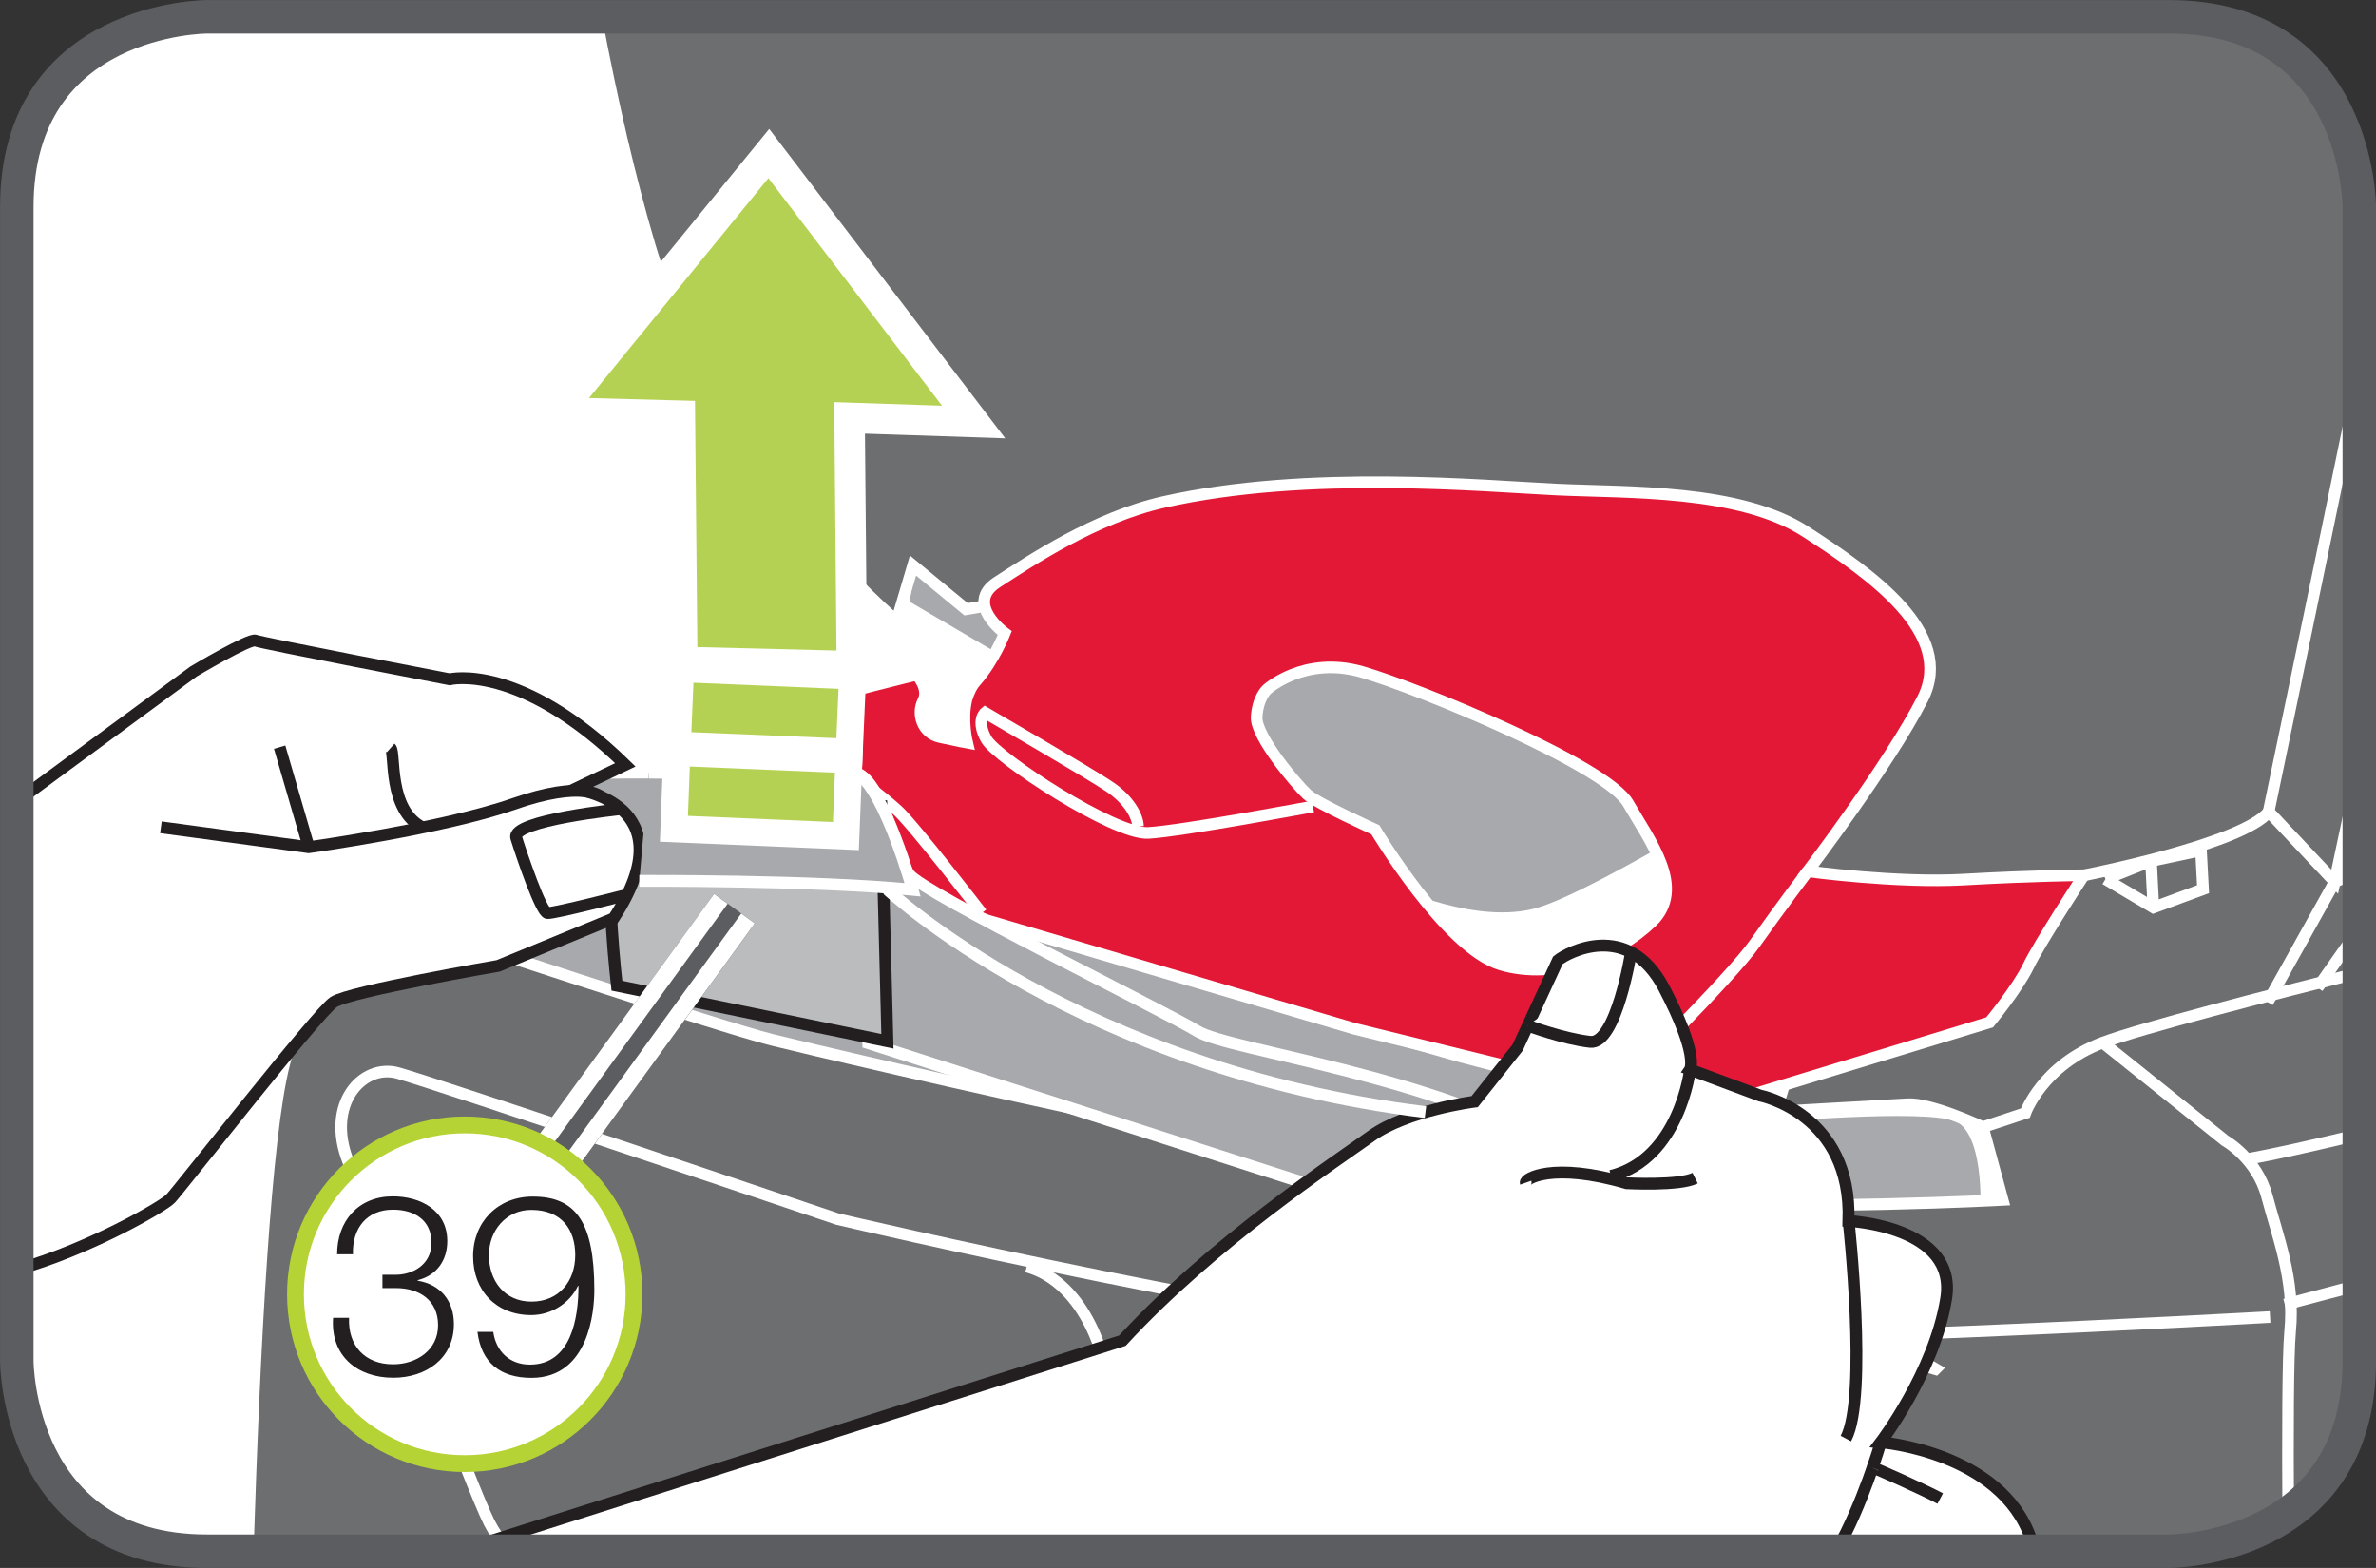 <?xml version="1.0" encoding="UTF-8"?>
<!DOCTYPE svg PUBLIC "-//W3C//DTD SVG 1.1//EN" "http://www.w3.org/Graphics/SVG/1.1/DTD/svg11.dtd">
<!-- Creator: CorelDRAW 2017 -->
<svg xmlns="http://www.w3.org/2000/svg" xml:space="preserve" width="25.001mm" height="16.5mm" version="1.1" style="shape-rendering:geometricPrecision; text-rendering:geometricPrecision; image-rendering:optimizeQuality; fill-rule:evenodd; clip-rule:evenodd"
viewBox="0 0 219.12 144.61"
 xmlns:xlink="http://www.w3.org/1999/xlink">
 <rect x="0" y="0" width="219.12" height="144.61" fill="#333333" stroke="none"/>
 <defs>
  <style type="text/css">
   <![CDATA[
    .str4 {stroke:white;stroke-width:2.49;stroke-miterlimit:10}
    .str3 {stroke:white;stroke-width:2.81;stroke-miterlimit:10}
    .str8 {stroke:white;stroke-width:4.64;stroke-miterlimit:4}
    .str0 {stroke:white;stroke-width:1.07;stroke-miterlimit:4}
    .str5 {stroke:#5C5D60;stroke-width:3.09;stroke-miterlimit:4}
    .str2 {stroke:#231F20;stroke-width:1.09;stroke-miterlimit:4}
    .str1 {stroke:white;stroke-width:1.09;stroke-miterlimit:4}
    .str9 {stroke:#B5D334;stroke-width:1.55;stroke-miterlimit:2.613}
    .str6 {stroke:#5C5D60;stroke-width:4.64;stroke-linejoin:bevel;stroke-miterlimit:4}
    .str7 {stroke:white;stroke-width:1.54;stroke-linejoin:bevel;stroke-miterlimit:4}
    .fil1 {fill:none;fill-rule:nonzero}
    .fil3 {fill:#6D6E70;fill-rule:nonzero}
    .fil2 {fill:#A7A9AC;fill-rule:nonzero}
    .fil6 {fill:#B5D154;fill-rule:nonzero}
    .fil5 {fill:#BABCBE;fill-rule:nonzero}
    .fil4 {fill:#E31836;fill-rule:nonzero}
    .fil0 {fill:white;fill-rule:nonzero}
    .fil7 {fill:#231F20;fill-rule:nonzero}
   ]]>
  </style>
 </defs>
 <g id="Слой_x0020_1">
  <path class="fil0" d="M19.08 1.55c0,0 -17.53,0 -17.53,17.53l0 106.46c0,0 0,17.53 17.53,17.53l180.97 0c0,0 17.53,0 17.53,-17.53l0 -106.46c0,0 0,-17.53 -17.53,-17.53l-180.97 0z"/>
  <path class="fil1 str0" d="M79.4 49.2c0,0 3.59,6.25 6.89,7.86 3.31,1.6 38.06,20.08 41.06,22.42 3,2.34 8.5,4.54 15.61,3.42 7.11,-1.12 19.85,-10.44 19.85,-10.44l-28.26 -18.12 -55.16 -5.13z"/>
  <path class="fil2" d="M84.47 48.72l-1.17 7.05 45.2 26.52c0,0 7.67,3.63 13.42,1.95 5.75,-1.68 23.84,-13.07 23.84,-13.07l-34.32 -16.99 -46.97 -5.46z"/>
  <path class="fil1 str0" d="M84.47 48.72l-1.17 7.05 45.2 26.52c0,0 7.67,3.63 13.42,1.95 5.75,-1.68 23.84,-13.07 23.84,-13.07l-34.32 -16.99 -46.97 -5.46z"/>
  <path class="fil2" d="M183.16 111.63c0,0 0.46,-7.58 -2.72,-8.74 -3.18,-1.16 -16.45,0.04 -20,0.24 -3.52,0.2 -25.66,-5.66 -25.66,-5.66l-45.17 -13c0,0 -31.38,-4.45 -32.71,-4.38 -1.33,0.07 -10.3,-1.2 -15.86,2.67 -5.57,3.87 -5.75,8.33 -5.75,8.33l95.23 25.29 52.65 -4.75z"/>
  <path class="fil1 str0" d="M183.16 111.63c0,0 0.46,-7.58 -2.72,-8.74 -3.18,-1.16 -16.45,0.04 -20,0.24 -3.52,0.2 -25.66,-5.66 -25.66,-5.66l-45.17 -13c0,0 -31.38,-4.45 -32.71,-4.38 -1.33,0.07 -10.3,-1.2 -15.86,2.67 -5.57,3.87 -5.75,8.33 -5.75,8.33l95.23 25.29 52.65 -4.75z"/>
  <path class="fil1 str0" d="M92.66 58.4c0,0 10.67,9.32 11.81,9.25l1.11 -0.06 9.74 -3.03"/>
  <path class="fil3" d="M22.85 143.07c0.6,-19 1.63,-38.2 3.36,-44.95 3.8,-14.92 12.55,-12.55 12.55,-12.55 0,0 27.76,9.19 32.5,10.35 4.73,1.17 59.61,14.2 77.94,14.96 18.33,0.75 35.49,-0.21 35.49,-0.21l-1.82 -6.71c0,0 -4.76,-2.24 -6.93,-2.12 -2.13,0.12 -12.15,0.69 -12.15,0.69l5.75 -18.97 -24.52 -21.21 -43.5 -8.3 -12.43 2.14 -4.89 -4.03 -1.51 5.11c0,0 -16.54,-13.77 -22.76,-34.58 -1.79,-6.02 -3.5,-13.35 -4.96,-21.14l145.05 0c17.53,0 17.53,17.53 17.53,17.53l0 106.46c0,17.53 -17.53,17.53 -17.53,17.53l-177.19 0z"/>
  <path class="fil1 str0" d="M22.85 143.07c0.6,-19 1.63,-38.2 3.36,-44.95 3.8,-14.92 12.55,-12.55 12.55,-12.55 0,0 27.76,9.19 32.5,10.35 4.73,1.17 59.61,14.2 77.94,14.96 18.33,0.75 35.49,-0.21 35.49,-0.21l-1.82 -6.71c0,0 -4.76,-2.24 -6.93,-2.12 -2.13,0.12 -12.15,0.69 -12.15,0.69l5.75 -18.97 -24.52 -21.21 -43.5 -8.3 -12.43 2.14 -4.89 -4.03 -1.51 5.11c0,0 -16.54,-13.77 -22.76,-34.58 -1.79,-6.02 -3.5,-13.35 -4.96,-21.14"/>
  <polyline class="fil1 str0" points="217.57,80.42 215.32,81.32 209.13,92.43 "/>
  <path class="fil1 str0" d="M217.57 70.7l-2.26 10.62 -6.09 -6.47c0,0 3.75,-17.94 8.35,-40.28"/>
  <path class="fil1 str0" d="M192.19 80.73c0,0 14.69,-2.87 17.04,-5.87"/>
  <line class="fil1 str0" x1="213.74" y1="91.09" x2="217.57" y2= "85.65" />
  <path class="fil1 str0" d="M182.88 103.95l3.9 -1.29c0,0 1.55,-4.39 7.14,-6.5 3.51,-1.32 15.28,-4.35 23.65,-6.45"/>
  <path class="fil1 str0" d="M193.92 96.16l11.28 9.04c0,0 2.94,1.63 3.87,5.16 0.93,3.53 2.6,7.74 2.13,12.43 -0.21,2.28 -0.22,9.72 -0.18,16.76"/>
  <path class="fil1 str0" d="M217.57 104.63c-4.26,1.03 -8.06,1.87 -10.14,2.24"/>
  <path class="fil1 str0" d="M217.57 118.51c-4.13,1.1 -6.86,1.81 -6.86,1.81"/>
  <path class="fil1 str0" d="M209.35 121.47c0,0 -51.11,2.89 -69.44,2.13 -18.33,-0.75 -62.67,-11.16 -62.67,-11.16 0,0 -37.29,-12.6 -40.56,-13.48 -3.28,-0.89 -6.65,2.88 -4.58,8.14 2.1,5.26 11.41,30.2 13.02,33.33 0.45,0.88 1.04,1.74 1.83,2.63m52.75 0c1.23,-6.25 2.4,-12.39 2.5,-14.11 0.18,-3.24 -2.04,-10.64 -7.51,-12.13"/>
  <polyline class="fil1 str0" points="194.17,81.08 198.59,83.7 203.17,82.01 202.98,78.43 198.37,79.41 194.17,81.08 "/>
  <line class="fil1 str0" x1="198.37" y1="79.41" x2="198.59" y2= "83.7" />
  <path class="fil4" d="M152.34 85.01c-3.22,3.11 -8.94,5.46 -13.97,3.94 -5.04,-1.52 -11.53,-12.42 -11.53,-12.42 0,0 -5.32,-2.4 -6.28,-3.25 -0.93,-0.85 -4.79,-5.36 -4.67,-7.17 0.12,-1.81 0.96,-2.53 0.96,-2.53 0,0 3.43,-3.12 8.72,-1.62 5.26,1.51 22.57,8.64 24.58,12.13 2.01,3.49 5.38,7.81 2.2,10.92zm28.85 -3.88c-6.28,0.36 -14.47,-0.76 -14.47,-0.76 0,0 7.54,-9.89 10.61,-15.93 3.03,-6.03 -4.7,-11.45 -10.79,-15.39 -6.09,-3.94 -16.45,-3.58 -23,-3.89 -6.55,-0.31 -22.85,-1.86 -36.21,1.15 -6.37,1.43 -12.31,5.43 -15.37,7.4 -3.03,1.97 0.71,4.69 0.71,4.69 0,0 -0.99,2.54 -2.66,4.43 -0.43,0.48 -0.68,1.07 -0.87,1.69 -0.46,1.87 0.06,3.99 0.06,3.99 0,0 -0.93,-0.17 -2.54,-0.53 -1.58,-0.36 -2.13,-2.13 -1.52,-3.3 0.62,-1.16 -0.59,-2.44 -0.59,-2.44 0,0 -7.36,1.77 -9.55,2.57 -2.23,0.8 -0.4,4.76 0.68,8.08 1.08,3.32 6,10.48 6,10.48l7.92 1.1 35.34 10.43 31.32 7.7 27.24 -8.3c0,0 2.54,-3.07 3.56,-5.16 0.99,-2.09 5.13,-8.41 5.13,-8.41 0,0 -4.73,0.04 -11.01,0.4z"/>
  <path class="fil1 str0" d="M152.34 85.01c-3.22,3.11 -8.94,5.46 -13.97,3.94 -5.04,-1.52 -11.53,-12.42 -11.53,-12.42 0,0 -5.32,-2.4 -6.28,-3.25 -0.93,-0.85 -4.79,-5.36 -4.67,-7.17 0.12,-1.81 0.96,-2.53 0.96,-2.53 0,0 3.43,-3.12 8.72,-1.62 5.26,1.51 22.57,8.64 24.58,12.13 2.01,3.49 5.38,7.81 2.2,10.92z"/>
  <path class="fil1 str0" d="M181.18 81.12c-6.28,0.36 -14.47,-0.76 -14.47,-0.76 0,0 7.54,-9.89 10.61,-15.93 3.03,-6.03 -4.7,-11.45 -10.79,-15.39 -6.09,-3.94 -16.45,-3.58 -23,-3.89 -6.55,-0.31 -22.85,-1.86 -36.21,1.15 -6.37,1.43 -12.31,5.43 -15.37,7.4 -3.03,1.97 0.71,4.69 0.71,4.69 0,0 -0.99,2.54 -2.66,4.43 -0.43,0.48 -0.68,1.07 -0.87,1.69 -0.46,1.87 0.06,3.99 0.06,3.99 0,0 -0.93,-0.17 -2.54,-0.53 -1.58,-0.36 -2.13,-2.13 -1.52,-3.3 0.62,-1.16 -0.59,-2.44 -0.59,-2.44 0,0 -7.36,1.77 -9.55,2.57 -2.23,0.8 -0.4,4.76 0.68,8.08 1.08,3.32 6,10.48 6,10.48l7.92 1.1 35.34 10.43 31.32 7.7 27.24 -8.3c0,0 2.54,-3.07 3.56,-5.16 0.99,-2.09 5.13,-8.41 5.13,-8.41 0,0 -4.73,0.04 -11.01,0.4z"/>
  <path class="fil1 str0" d="M121.08 74.38c0,0 -12.06,2.26 -15.18,2.44 -3.15,0.18 -13.91,-6.88 -14.93,-8.62 -0.99,-1.75 -0.12,-2.47 -0.12,-2.47 0,0 9.55,5.54 11.41,6.79 1.89,1.25 2.66,2.78 2.69,3.68"/>
  <path class="fil1 str0" d="M90.53 84.22c0,0 -6.34,-8.21 -7.76,-9.48 -1.42,-1.27 -3.77,-3.17 -4.92,-3.33"/>
  <path class="fil1 str0" d="M79.83 74.45c0,0 1.33,3.76 3.06,6.14 1.7,2.38 2.88,2.99 2.88,2.99"/>
  <path class="fil1 str0" d="M149.15 100.51c0,0 10.45,-10.28 12.74,-13.57 2.32,-3.28 4.82,-6.58 4.82,-6.58"/>
  <path class="fil2" d="M178.49 126.27c0,0 -21.89,-12.74 -34.13,-19.95 -12.24,-7.21 -30.98,-9.41 -33.95,-11.22 -2.94,-1.81 -25.26,-12.72 -26.56,-14.45 -0.37,-0.49 -0.74,-1.49 -1.14,-2.67 -1.05,-3.01 -2.35,-7.14 -4.61,-6.8 -3.15,0.48 -21.74,-0.27 -24.92,0.28 -3.18,0.55 -7.7,3.98 -7.7,3.98 0,0 12.74,7.03 14.22,5.62 1.48,-1.41 17.44,2.3 18.83,2.01 1.39,-0.29 1.55,13.14 1.55,13.14l42.51 13.64 55.9 16.42z"/>
  <path class="fil1 str1" d="M178.49 126.27c0,0 -21.89,-12.74 -34.13,-19.95 -12.24,-7.21 -30.98,-9.41 -33.95,-11.22 -2.94,-1.81 -25.26,-12.72 -26.56,-14.45 -0.37,-0.49 -0.74,-1.49 -1.14,-2.67 -1.05,-3.01 -2.35,-7.14 -4.61,-6.8 -3.15,0.48 -21.74,-0.27 -24.92,0.28 -3.18,0.55 -7.7,3.98 -7.7,3.98 0,0 12.74,7.03 14.22,5.62 1.48,-1.41 17.44,2.3 18.83,2.01 1.39,-0.29 1.55,13.14 1.55,13.14l42.51 13.64 55.9 16.42z"/>
  <path class="fil5" d="M56.7 80.26c-0.96,0.5 0.19,10.65 0.19,10.65l24.95 5.13 -0.56 -21.72c0,0 -11.35,-0.9 -24.58,5.95z"/>
  <path class="fil1 str2" d="M56.7 80.26c-0.96,0.5 0.19,10.65 0.19,10.65l24.95 5.13 -0.56 -21.72c0,0 -11.35,-0.9 -24.58,5.95z"/>
  <path class="fil0" d="M1.55 117.1c6.68,-1.87 13.56,-5.87 14.19,-6.56 0.83,-0.88 13.54,-17.13 15.03,-18.12 1.51,-0.99 15.18,-3.34 15.18,-3.34l10.64 -4.38c6.99,-10.67 -3.59,-11.93 -3.59,-11.93l4.67 -2.23c-9.74,-9.5 -16.2,-7.89 -16.2,-7.89 0,0 -17.38,-3.34 -17.9,-3.57 -0.53,-0.24 -5.72,2.85 -5.72,2.85l-16.29 11.99 0 43.19z"/>
  <path class="fil1 str2" d="M1.55 117.1c6.68,-1.87 13.56,-5.87 14.19,-6.56 0.83,-0.88 13.54,-17.13 15.03,-18.12 1.51,-0.99 15.18,-3.34 15.18,-3.34l10.64 -4.38c6.99,-10.67 -3.59,-11.93 -3.59,-11.93l4.67 -2.23c-9.74,-9.5 -16.2,-7.89 -16.2,-7.89 0,0 -17.38,-3.34 -17.9,-3.57 -0.53,-0.24 -5.72,2.85 -5.72,2.85l-16.29 11.99"/>
  <path class="fil1 str2" d="M14.84 76.3l13.63 1.84c0,0 12.34,-1.71 18.86,-3.98 6.49,-2.27 8.07,-0.69 8.07,-0.69"/>
  <path class="fil1 str2" d="M36.02 68.99c0.46,0.41 -0.28,5.72 2.97,7.33"/>
  <line class="fil1 str2" x1="25.79" y1="68.91" x2="28.48" y2= "78.14" />
  <path class="fil1 str2" d="M57.29 74.62c0,0 -10.17,1.04 -9.68,2.65 0.5,1.61 2.29,6.88 2.88,6.94 0.59,0.06 7.33,-1.68 7.33,-1.68"/>
  <path class="fil0" d="M42.29 143.07l61.22 -19.42c8.38,-9.1 19.6,-16.48 22.94,-18.87 3.31,-2.39 9.55,-3.18 9.55,-3.18l3.96 -4.98 3.71 -8.05c0.87,-0.71 6.46,-3.75 9.77,2.52 3.28,6.27 2.41,7.55 2.41,7.55l6.46 2.4c0,0 8.5,1.65 8.16,11.57 0,0 10.14,0.45 9,7.21 -1.11,6.76 -6.03,13.2 -6.03,13.2 0,0 11.07,0.87 13.85,8.87 0.14,0.4 0.22,0.79 0.24,1.17l-145.26 0z"/>
  <path class="fil1 str2" d="M42.29 143.07l61.22 -19.42c8.38,-9.1 19.6,-16.48 22.94,-18.87 3.31,-2.39 9.55,-3.18 9.55,-3.18l3.96 -4.98 3.71 -8.05c0.87,-0.71 6.46,-3.75 9.77,2.52 3.28,6.27 2.41,7.55 2.41,7.55l6.46 2.4c0,0 8.5,1.65 8.16,11.57 0,0 10.14,0.45 9,7.21 -1.11,6.76 -6.03,13.2 -6.03,13.2 0,0 11.07,0.87 13.85,8.87 0.14,0.4 0.22,0.79 0.24,1.17"/>
  <path class="fil0" d="M170.48 112.61c0,0 1.79,16.24 -0.25,20.07l0.25 -20.07z"/>
  <path class="fil1 str2" d="M170.48 112.61c0,0 1.79,16.24 -0.25,20.07"/>
  <path class="fil0" d="M173.45 133.03c0,0 -1.7,5.85 -4.12,10.04l-0.49 0 4.6 -10.04z"/>
  <path class="fil1 str2" d="M173.45 133.03c0,0 -1.7,5.85 -4.12,10.04"/>
  <path class="fil0" d="M172.68 135.36c0.03,-0.07 4.67,2.01 6.25,2.85l-6.25 -2.85z"/>
  <path class="fil1 str2" d="M172.68 135.36c0.03,-0.07 4.67,2.01 6.25,2.85"/>
  <path class="fil0" d="M155.86 98.64c0,0 -0.96,8.24 -7.3,9.82l7.3 -9.82z"/>
  <path class="fil1 str2" d="M155.86 98.64c0,0 -0.96,8.24 -7.3,9.82"/>
  <path class="fil0" d="M140.71 109.08c-0.12,-0.34 2.44,-1.96 9.31,0.05 0,0 4.85,0.26 6.31,-0.47l-15.61 0.42z"/>
  <path class="fil1 str2" d="M140.71 109.08c-0.12,-0.34 2.44,-1.96 9.31,0.05 0,0 4.85,0.26 6.31,-0.47"/>
  <path class="fil0" d="M140.9 94.59c0,0 3.31,1.23 5.75,1.5 2.41,0.27 3.77,-8.27 3.77,-8.27l-9.52 6.76z"/>
  <path class="fil1 str2" d="M140.9 94.59c0,0 3.31,1.23 5.75,1.5 2.41,0.27 3.77,-8.27 3.77,-8.27"/>
  <path class="fil2" d="M58.96 81.24c0,0 15.99,-0.08 25.2,0.82 0,0 -2.54,-9.17 -5.04,-10.67l-19.29 -0.13 -0.87 9.98z"/>
  <path class="fil1 str1" d="M58.96 81.24c0,0 15.99,-0.08 25.2,0.82 0,0 -2.54,-9.17 -5.04,-10.67l-19.29 -0.13"/>
  <path class="fil1 str1" d="M81.84 82.05c0,0 17.65,16.58 49.62,20.52"/>
  <polygon class="fil6" points="62.92,61.05 78.56,61.44 78.35,38.54 89.79,38.92 70.9,14.16 51.42,38.04 62.7,38.34 "/>
  <polygon class="fil1 str3" points="62.92,61.05 78.56,61.44 78.35,38.54 89.79,38.92 70.9,14.16 51.42,38.04 62.7,38.34 "/>
  <polygon class="fil6" points="78.32,69.38 62.46,68.72 62.76,61.67 78.63,62.34 "/>
  <polygon class="fil1 str4" points="78.32,69.38 62.46,68.72 62.76,61.67 78.63,62.34 "/>
  <polygon class="fil6" points="78.01,77.11 62.15,76.44 62.42,69.4 78.29,70.07 "/>
  <polygon class="fil1 str4" points="78.01,77.11 62.15,76.44 62.42,69.4 78.29,70.07 "/>
  <path class="fil1 str5" d="M19.08 1.55c0,0 -17.53,0 -17.53,17.53l0 106.46c0,0 0,17.53 17.53,17.53l180.97 0c0,0 17.53,0 17.53,-17.53l0 -106.46c0,0 0,-17.53 -17.53,-17.53l-180.97 0z"/>
  <line class="fil1 str6" x1="38.43" y1="124.16" x2="67.74" y2= "83.8" />
  <line class="fil1 str7" x1="37.16" y1="123.25" x2="66.48" y2= "82.9" />
  <line class="fil1 str7" x1="39.67" y1="125.07" x2="68.98" y2= "84.71" />
  <line class="fil1 str8" x1="38.43" y1="124.16" x2="37.84" y2= "124.96" />
  <path class="fil0" d="M58.47 119.37c0,8.62 -6.99,15.62 -15.61,15.62 -8.63,0 -15.61,-6.99 -15.61,-15.62 0,-8.62 6.99,-15.62 15.61,-15.62 8.63,0 15.61,7 15.61,15.62z"/>
  <path class="fil1 str9" d="M58.47 119.37c0,8.62 -6.99,15.62 -15.61,15.62 -8.63,0 -15.61,-6.99 -15.61,-15.62 0,-8.62 6.99,-15.62 15.61,-15.62 8.63,0 15.61,7 15.61,15.62z"/>
  <path class="fil7" d="M30.72 121.55c-0.25,3.48 2.21,5.52 5.55,5.52 2.99,0 5.59,-1.76 5.59,-4.94 0,-2.13 -1.21,-3.66 -3.34,-4.01l0 -0.05c1.76,-0.44 2.73,-1.83 2.73,-3.6 0,-2.87 -2.5,-4.13 -5.03,-4.13 -3.16,0 -5.13,2.27 -5.13,5.34l1.46 0c-0.07,-2.41 1.28,-4.11 3.69,-4.11 1.95,0 3.55,0.93 3.55,3.06 0,2.06 -1.79,2.94 -3.29,2.94l-1.23 0 0 1.23 1.23 0c2.16,0 3.9,1.11 3.9,3.43 0,2.32 -2.02,3.6 -4.15,3.6 -2.6,0 -4.17,-1.72 -4.06,-4.29l-1.47 0zm13.31 1.28c0.35,2.85 2.11,4.25 4.98,4.25 5.31,0 5.8,-6.16 5.8,-8.09 0,-6.33 -1.74,-8.63 -5.68,-8.63 -3.22,0 -5.5,2.35 -5.5,5.5 0,3.16 2.11,5.43 5.36,5.43 1.85,0 3.55,-1.09 4.31,-2.69l0.05 0c0,2.94 -0.67,7.26 -4.48,7.26 -1.88,0 -3.13,-1.23 -3.38,-3.02l-1.46 0zm4.98 -2.78c-2.48,0 -3.92,-1.93 -3.92,-4.29 0,-2.25 1.58,-4.17 3.9,-4.17 2.85,0 4.06,1.86 4.06,4.17 0,2.39 -1.49,4.29 -4.04,4.29z"/>
 </g>
</svg>
